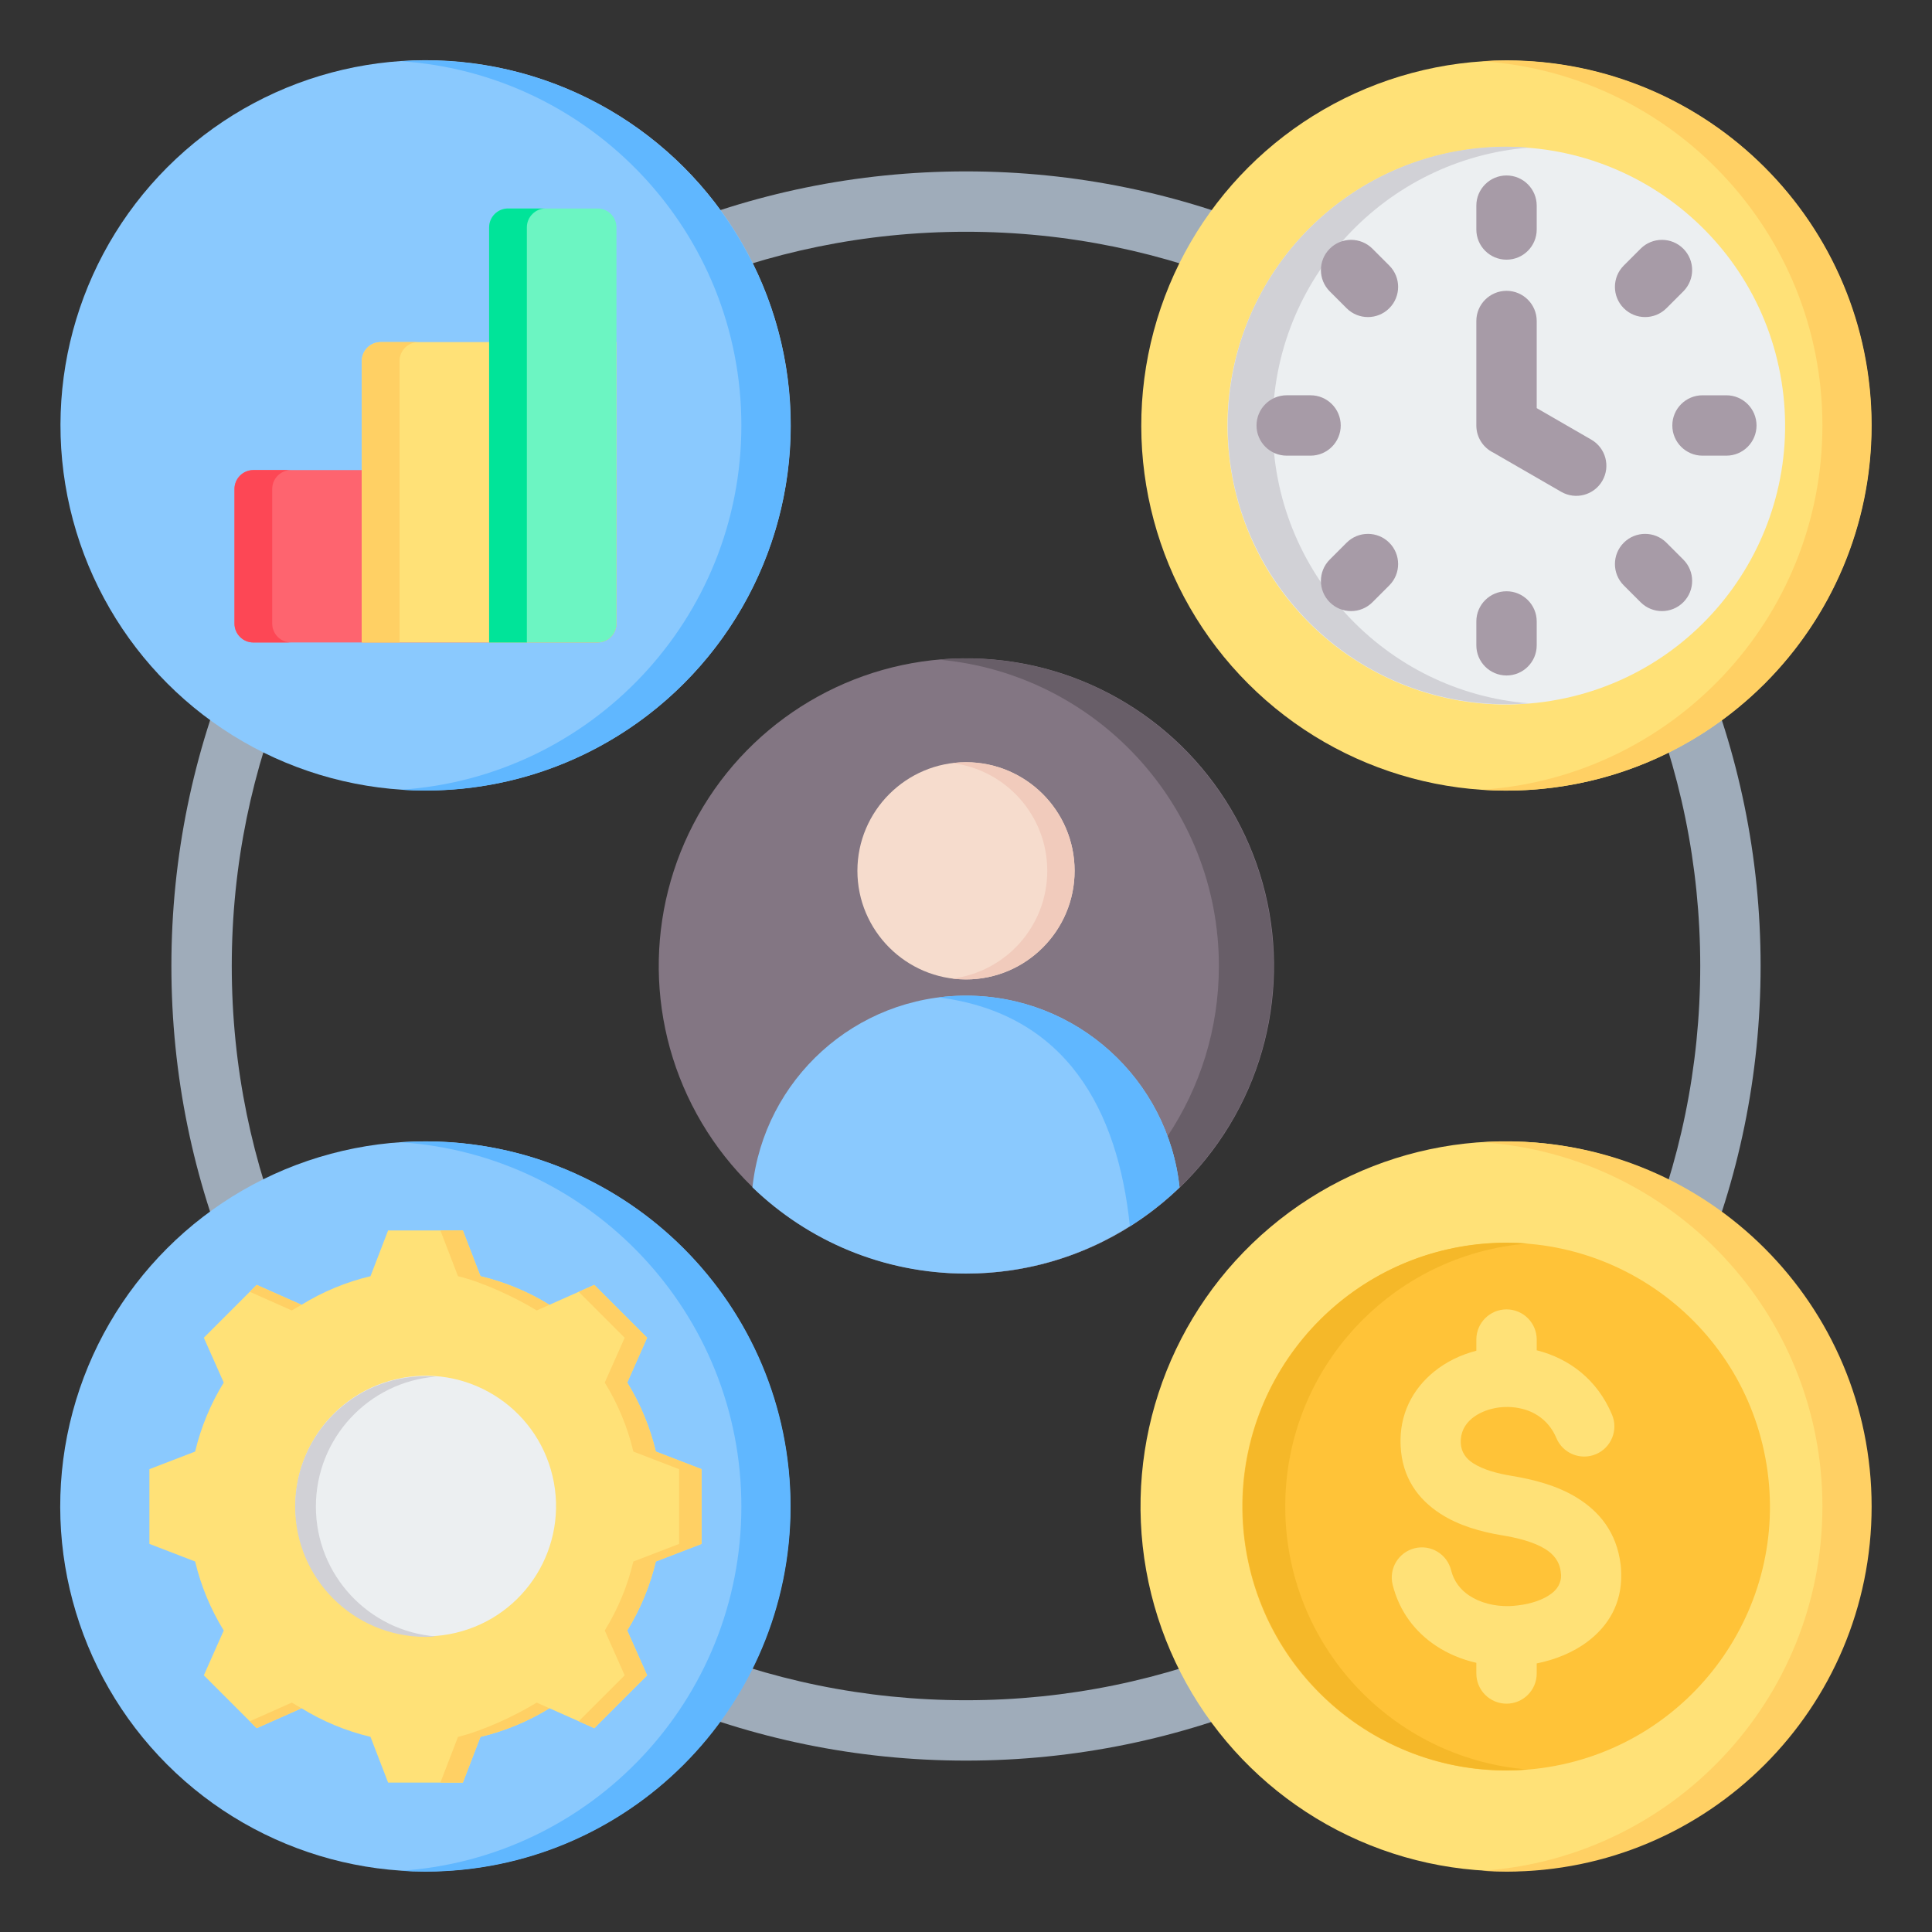 <svg id="Layer_1" enable-background="new 0 0 512 512" height="512" viewBox="0 0 512 512" width="512" xmlns="http://www.w3.org/2000/svg"><rect x="0" y="0" width="512" height="512" fill="#333333" stroke="none"/><g clip-rule="evenodd" fill-rule="evenodd"><path d="m45.421 255.999c0-58.149 23.57-110.794 61.678-148.901 38.107-38.107 90.752-61.678 148.901-61.678s110.794 23.57 148.901 61.678c38.108 38.107 61.678 90.753 61.678 148.901 0 58.149-23.57 110.794-61.678 148.901-38.108 38.108-90.752 61.678-148.901 61.678s-110.794-23.57-148.901-61.678c-38.108-38.107-61.678-90.752-61.678-148.901zm72.99-137.588c-35.211 35.211-56.991 83.856-56.991 137.588s21.779 102.377 56.99 137.589 83.857 56.991 137.59 56.991c53.732 0 102.378-21.779 137.589-56.991 35.212-35.211 56.991-83.856 56.991-137.589 0-53.732-21.779-102.378-56.991-137.589s-83.857-56.99-137.589-56.99c-53.733 0-102.378 21.779-137.589 56.991z" fill="#9facba"/><g><ellipse cx="256" cy="256" fill="#837683" rx="81.51" ry="81.51" transform="matrix(.021 -1 1 .021 -5.274 506.614)"/><path d="m323.018 255.999c0 16.674-5.006 32.178-13.598 45.092-3.316 4.984-7.166 9.582-11.468 13.712-13.014 12.495-30.168 20.712-49.199 22.388 2.387.21 4.804.318 7.246.318 3.96 0 7.855-.283 11.665-.829.492-.07.982-.145 1.47-.224 38.771-6.281 68.375-39.912 68.375-80.457 0-45.017-36.493-81.51-81.51-81.51-2.442 0-4.859.107-7.246.317 41.624 3.667 74.265 38.618 74.265 81.193z" fill="#685e68"/><path d="m256 263.86c-29.362 0-53.535 22.248-56.597 50.797 14.661 14.149 34.612 22.852 56.596 22.852 3.96 0 7.855-.283 11.664-.829 17.336-2.485 32.909-10.426 44.928-22.026-3.055-28.554-27.225-50.794-56.591-50.794z" fill="#8ac9fe"/><path d="m248.755 264.317c33.882 4.305 47.536 29.943 50.675 60.667 4.739-2.991 9.148-6.456 13.161-10.329-3.055-28.555-27.225-50.795-56.591-50.795-2.454 0-4.872.155-7.245.457z" fill="#60b7ff"/><path d="m256.001 259.557c15.851 0 28.779-12.928 28.779-28.779s-12.928-28.779-28.779-28.779-28.78 12.928-28.78 28.779 12.928 28.779 28.78 28.779z" fill="#f6dccd"/><path d="m277.534 230.778c0 14.667-10.972 26.772-25.156 28.553 1.187.149 2.396.226 3.623.226 15.894 0 28.779-12.885 28.779-28.779s-12.885-28.779-28.779-28.779c-1.227 0-2.436.077-3.623.226 14.184 1.781 25.156 13.886 25.156 28.553z" fill="#f1cbbc"/></g><g><ellipse cx="112.754" cy="112.755" fill="#8ac9fe" rx="96.755" ry="96.755" transform="matrix(.974 -.227 .227 .974 -22.625 28.495)"/><path d="m112.754 16c53.436 0 96.755 43.319 96.755 96.755s-43.319 96.755-96.755 96.755c-2.191 0-4.364-.08-6.519-.223 50.396-3.354 90.236-45.287 90.236-96.531s-39.841-93.178-90.236-96.532c2.156-.144 4.328-.224 6.519-.224z" fill="#60b7ff"/></g><g><path d="m67.141 124.579h96.225v40.681c0 2.754-2.246 5-5 5h-91.225c-2.754 0-4.999-2.246-4.999-5v-35.681c0-2.754 2.245-5 4.999-5z" fill="#fe646f"/><path d="m67.141 124.579h10c-2.754 0-4.999 2.246-4.999 5v35.681c0 2.754 2.246 5 4.999 5h-10c-2.754 0-4.999-2.246-4.999-5v-35.681c0-2.754 2.245-5 4.999-5z" fill="#fd4755"/><path d="m163.367 90.664c-20.828 0-41.656 0-62.484 0-2.754 0-5 2.246-5 5.001v74.596h62.484c2.754 0 5-2.246 5-5.001 0-31.293 0-40.962 0-74.596z" fill="#ffe177"/><path d="m110.884 90.664h-10c-2.754 0-5 2.246-5 5.001v74.596h10c0-33.635 0-43.303 0-74.596-.001-2.755 2.245-5.001 5-5.001z" fill="#ffd064"/><path d="m158.367 55.25h-23.742c-2.754 0-5 2.246-5 5v110.01h28.742c2.754 0 5-2.246 5-5v-105.011c0-2.754-2.246-4.999-5-4.999z" fill="#6cf5c2"/><path d="m144.625 55.25h-10c-2.754 0-5 2.246-5 5v110.01h10v-110.011c.001-2.754 2.247-4.999 5-4.999z" fill="#00e499"/></g><g><ellipse cx="399.245" cy="112.755" fill="#ffe177" rx="96.755" ry="96.755" transform="matrix(.707 -.707 .707 .707 37.207 315.334)"/><path d="m399.245 15.999c53.436 0 96.755 43.319 96.755 96.755s-43.319 96.755-96.755 96.755c-2.191 0-4.364-.08-6.519-.223 50.395-3.354 90.236-45.287 90.236-96.531s-39.841-93.178-90.236-96.532c2.155-.143 4.328-.224 6.519-.224z" fill="#ffd064"/><ellipse cx="399.245" cy="112.754" fill="#eceff1" rx="73.882" ry="73.882" transform="matrix(.987 -.16 .16 .987 -12.906 65.408)"/><path d="m399.245 38.872c-40.804 0-73.882 33.078-73.882 73.882s33.078 73.882 73.882 73.882c2.006 0 3.993-.083 5.959-.24-38.017-3.035-67.924-34.845-67.924-73.642 0-38.798 29.906-70.608 67.924-73.642-1.966-.157-3.953-.24-5.959-.24z" fill="#d1d1d6"/><g fill="#a79ba7"><path d="m391.245 85.073c0-4.418 3.582-8 8-8s8 3.582 8 8v23.085l14.482 8.361c3.814 2.209 5.115 7.092 2.906 10.906s-7.092 5.115-10.906 2.906l-17.979-10.38c-2.666-1.298-4.503-4.033-4.503-7.197z"/><path d="m391.245 54.501c0-4.418 3.582-8 8-8s8 3.582 8 8v6.315c0 4.418-3.582 8-8 8s-8-3.582-8-8zm-50.253 66.253c-4.418 0-8-3.582-8-8s3.582-8 8-8h6.315c4.418 0 8 3.582 8 8s-3.582 8-8 8zm66.253 50.254c0 4.418-3.582 8-8 8s-8-3.582-8-8v-6.314c0-4.418 3.582-8 8-8s8 3.582 8 8zm50.253-66.253c4.418 0 8 3.582 8 8s-3.582 8-8 8h-6.315c-4.418 0-8-3.582-8-8s3.582-8 8-8zm-105.1-27.536c-3.124-3.124-3.124-8.189 0-11.312 3.124-3.124 8.189-3.124 11.312 0l4.465 4.465c3.124 3.124 3.124 8.189 0 11.312-3.124 3.124-8.189 3.124-11.312 0zm11.312 82.383c-3.124 3.124-8.189 3.124-11.312 0-3.124-3.124-3.124-8.189 0-11.313l4.465-4.465c3.124-3.124 8.189-3.124 11.312 0 3.124 3.124 3.124 8.189 0 11.312zm82.383-11.313c3.124 3.124 3.124 8.189 0 11.313s-8.189 3.124-11.312 0l-4.465-4.465c-3.124-3.124-3.124-8.189 0-11.312s8.189-3.124 11.312 0zm-11.313-82.382c3.124-3.124 8.189-3.124 11.312 0 3.124 3.124 3.124 8.189 0 11.312l-4.465 4.465c-3.124 3.124-8.189 3.124-11.312 0-3.124-3.124-3.124-8.189 0-11.312z"/></g></g><g><ellipse cx="399.245" cy="399.245" fill="#ffe177" rx="96.755" ry="96.755" transform="matrix(.34 -.94 .94 .34 -112.067 638.73)"/><path d="m399.245 302.49c53.436 0 96.755 43.319 96.755 96.755s-43.319 96.755-96.755 96.755c-2.191 0-4.364-.08-6.519-.223 50.395-3.354 90.236-45.287 90.236-96.531 0-51.245-39.841-93.178-90.236-96.532 2.155-.144 4.327-.224 6.519-.224z" fill="#ffd064"/><ellipse cx="399.245" cy="399.245" fill="#ffc338" rx="69.92" ry="69.92" transform="matrix(.987 -.16 .16 .987 -58.797 69.107)"/><path d="m399.245 329.325c-38.616 0-69.92 31.304-69.92 69.92s31.304 69.92 69.92 69.92c1.899 0 3.779-.078 5.639-.227-35.979-2.872-64.281-32.976-64.281-69.693s28.302-66.821 64.281-69.693c-1.86-.149-3.741-.227-5.639-.227z" fill="#f5b829"/><path d="m427.205 374.911c1.708 4.073-.208 8.76-4.281 10.469-4.073 1.708-8.76-.208-10.469-4.281-1.804-4.298-5.228-6.778-8.987-7.731-2.451-.621-5.007-.66-7.38-.183-2.277.459-4.365 1.378-5.985 2.695-1.91 1.553-3.122 3.785-2.988 6.544.118 2.439 1.412 4.125 3.216 5.303 2.732 1.784 6.579 2.787 10.258 3.391 5.656.928 11.843 2.486 17.062 5.637 6.152 3.714 10.793 9.308 11.838 17.919.078.64.127 1.429.149 2.356.189 7.935-3.42 13.84-8.845 17.956-3.902 2.961-8.719 4.869-13.549 5.838v2.665c0 4.418-3.582 8-8 8s-8-3.582-8-8v-2.826c-3.845-.878-7.504-2.387-10.717-4.527-5.483-3.652-9.685-9.044-11.464-16.178-1.053-4.28 1.564-8.603 5.844-9.656s8.604 1.564 9.656 5.844c.728 2.92 2.48 5.149 4.776 6.678 2.948 1.963 6.754 2.899 10.63 2.807.624-.015 1.42-.08 2.384-.197 3.298-.4 6.557-1.421 8.815-3.135 1.549-1.175 2.582-2.797 2.532-4.894-.003-.116-.031-.399-.087-.856-.345-2.848-2.003-4.772-4.212-6.107-3.142-1.897-7.382-2.919-11.375-3.575-5.487-.901-11.459-2.552-16.383-5.766-5.852-3.821-10.057-9.48-10.466-17.928-.406-8.357 3.191-15.057 8.863-19.669 3.196-2.599 7.064-4.48 11.204-5.55v-2.954c0-4.418 3.582-8 8-8s8 3.582 8 8v2.844l.098.024c8.32 2.108 15.888 7.578 19.863 17.043z" fill="#ffe177"/></g><g><ellipse cx="112.755" cy="399.246" fill="#8ac9fe" rx="96.755" ry="96.755" transform="matrix(.707 -.707 .707 .707 -249.284 196.666)"/><path d="m112.755 302.49c53.436 0 96.755 43.319 96.755 96.755s-43.319 96.755-96.755 96.755c-2.191 0-4.364-.08-6.519-.223 50.396-3.354 90.236-45.287 90.236-96.531 0-51.245-39.841-93.178-90.236-96.532 2.155-.144 4.327-.224 6.519-.224z" fill="#60b7ff"/></g><g><path d="m127.323 338.205c6.46 1.537 12.63 4.098 18.284 7.58l11.881-5.277 14.003 14.003-5.275 11.878c3.483 5.655 6.044 11.827 7.582 18.289l12.122 4.666v19.803l-12.125 4.667c-1.537 6.46-4.099 12.63-7.58 18.284l5.277 11.881-14.003 14.003-11.877-5.275c-5.655 3.483-11.828 6.044-18.289 7.581l-4.666 12.122h-19.803l-4.667-12.125c-6.46-1.537-12.63-4.098-18.284-7.58l-11.881 5.277-14.005-14.002 5.276-11.878c-3.483-5.655-6.044-11.828-7.582-18.289l-12.122-4.666v-19.803l12.123-4.667c1.537-6.46 4.099-12.631 7.581-18.286l-5.276-11.88 14.003-14.003 11.881 5.277c5.655-3.482 11.824-6.043 18.284-7.58l4.667-12.125h19.803z" fill="#ffe177"/><path d="m79.902 452.706-11.881 5.277-1.829-1.829 11.139-4.947c.846.52 1.703 1.02 2.571 1.499zm47.421-114.501c6.46 1.537 12.63 4.098 18.284 7.58l-3.377 1.5c-5.654-3.482-14.396-7.543-20.856-9.08l-4.667-12.125h5.948zm18.288 114.502c-5.655 3.483-11.828 6.044-18.289 7.581l-4.666 12.122h-5.948l4.666-12.122c6.461-1.537 15.205-5.598 20.86-9.081zm-79.42-110.369 1.83-1.829 11.881 5.277c-.868.479-1.725.979-2.571 1.5zm87.179 0 4.119-1.829 14.003 14.003-5.275 11.878c3.483 5.655 6.044 11.827 7.582 18.289l12.122 4.666v19.803l-12.125 4.667c-1.537 6.46-4.099 12.63-7.58 18.284l5.277 11.881-14.003 14.003-4.119-1.829 12.174-12.174-5.277-11.881c3.482-5.654 6.043-11.824 7.58-18.284l12.125-4.667v-19.803l-12.122-4.666c-1.538-6.462-4.099-12.634-7.582-18.289l5.275-11.878z" fill="#ffd064"/><ellipse cx="112.755" cy="399.245" fill="#eceff1" rx="34.535" ry="34.535" transform="matrix(.973 -.23 .23 .973 -88.712 36.586)"/><path d="m112.754 364.711c-19.074 0-34.534 15.46-34.534 34.535 0 19.074 15.46 34.535 34.534 34.535.925 0 1.841-.037 2.747-.108-17.79-1.4-31.788-16.276-31.788-34.426s13.998-33.027 31.788-34.426c-.906-.073-1.822-.11-2.747-.11z" fill="#d1d1d6"/></g></g></svg>